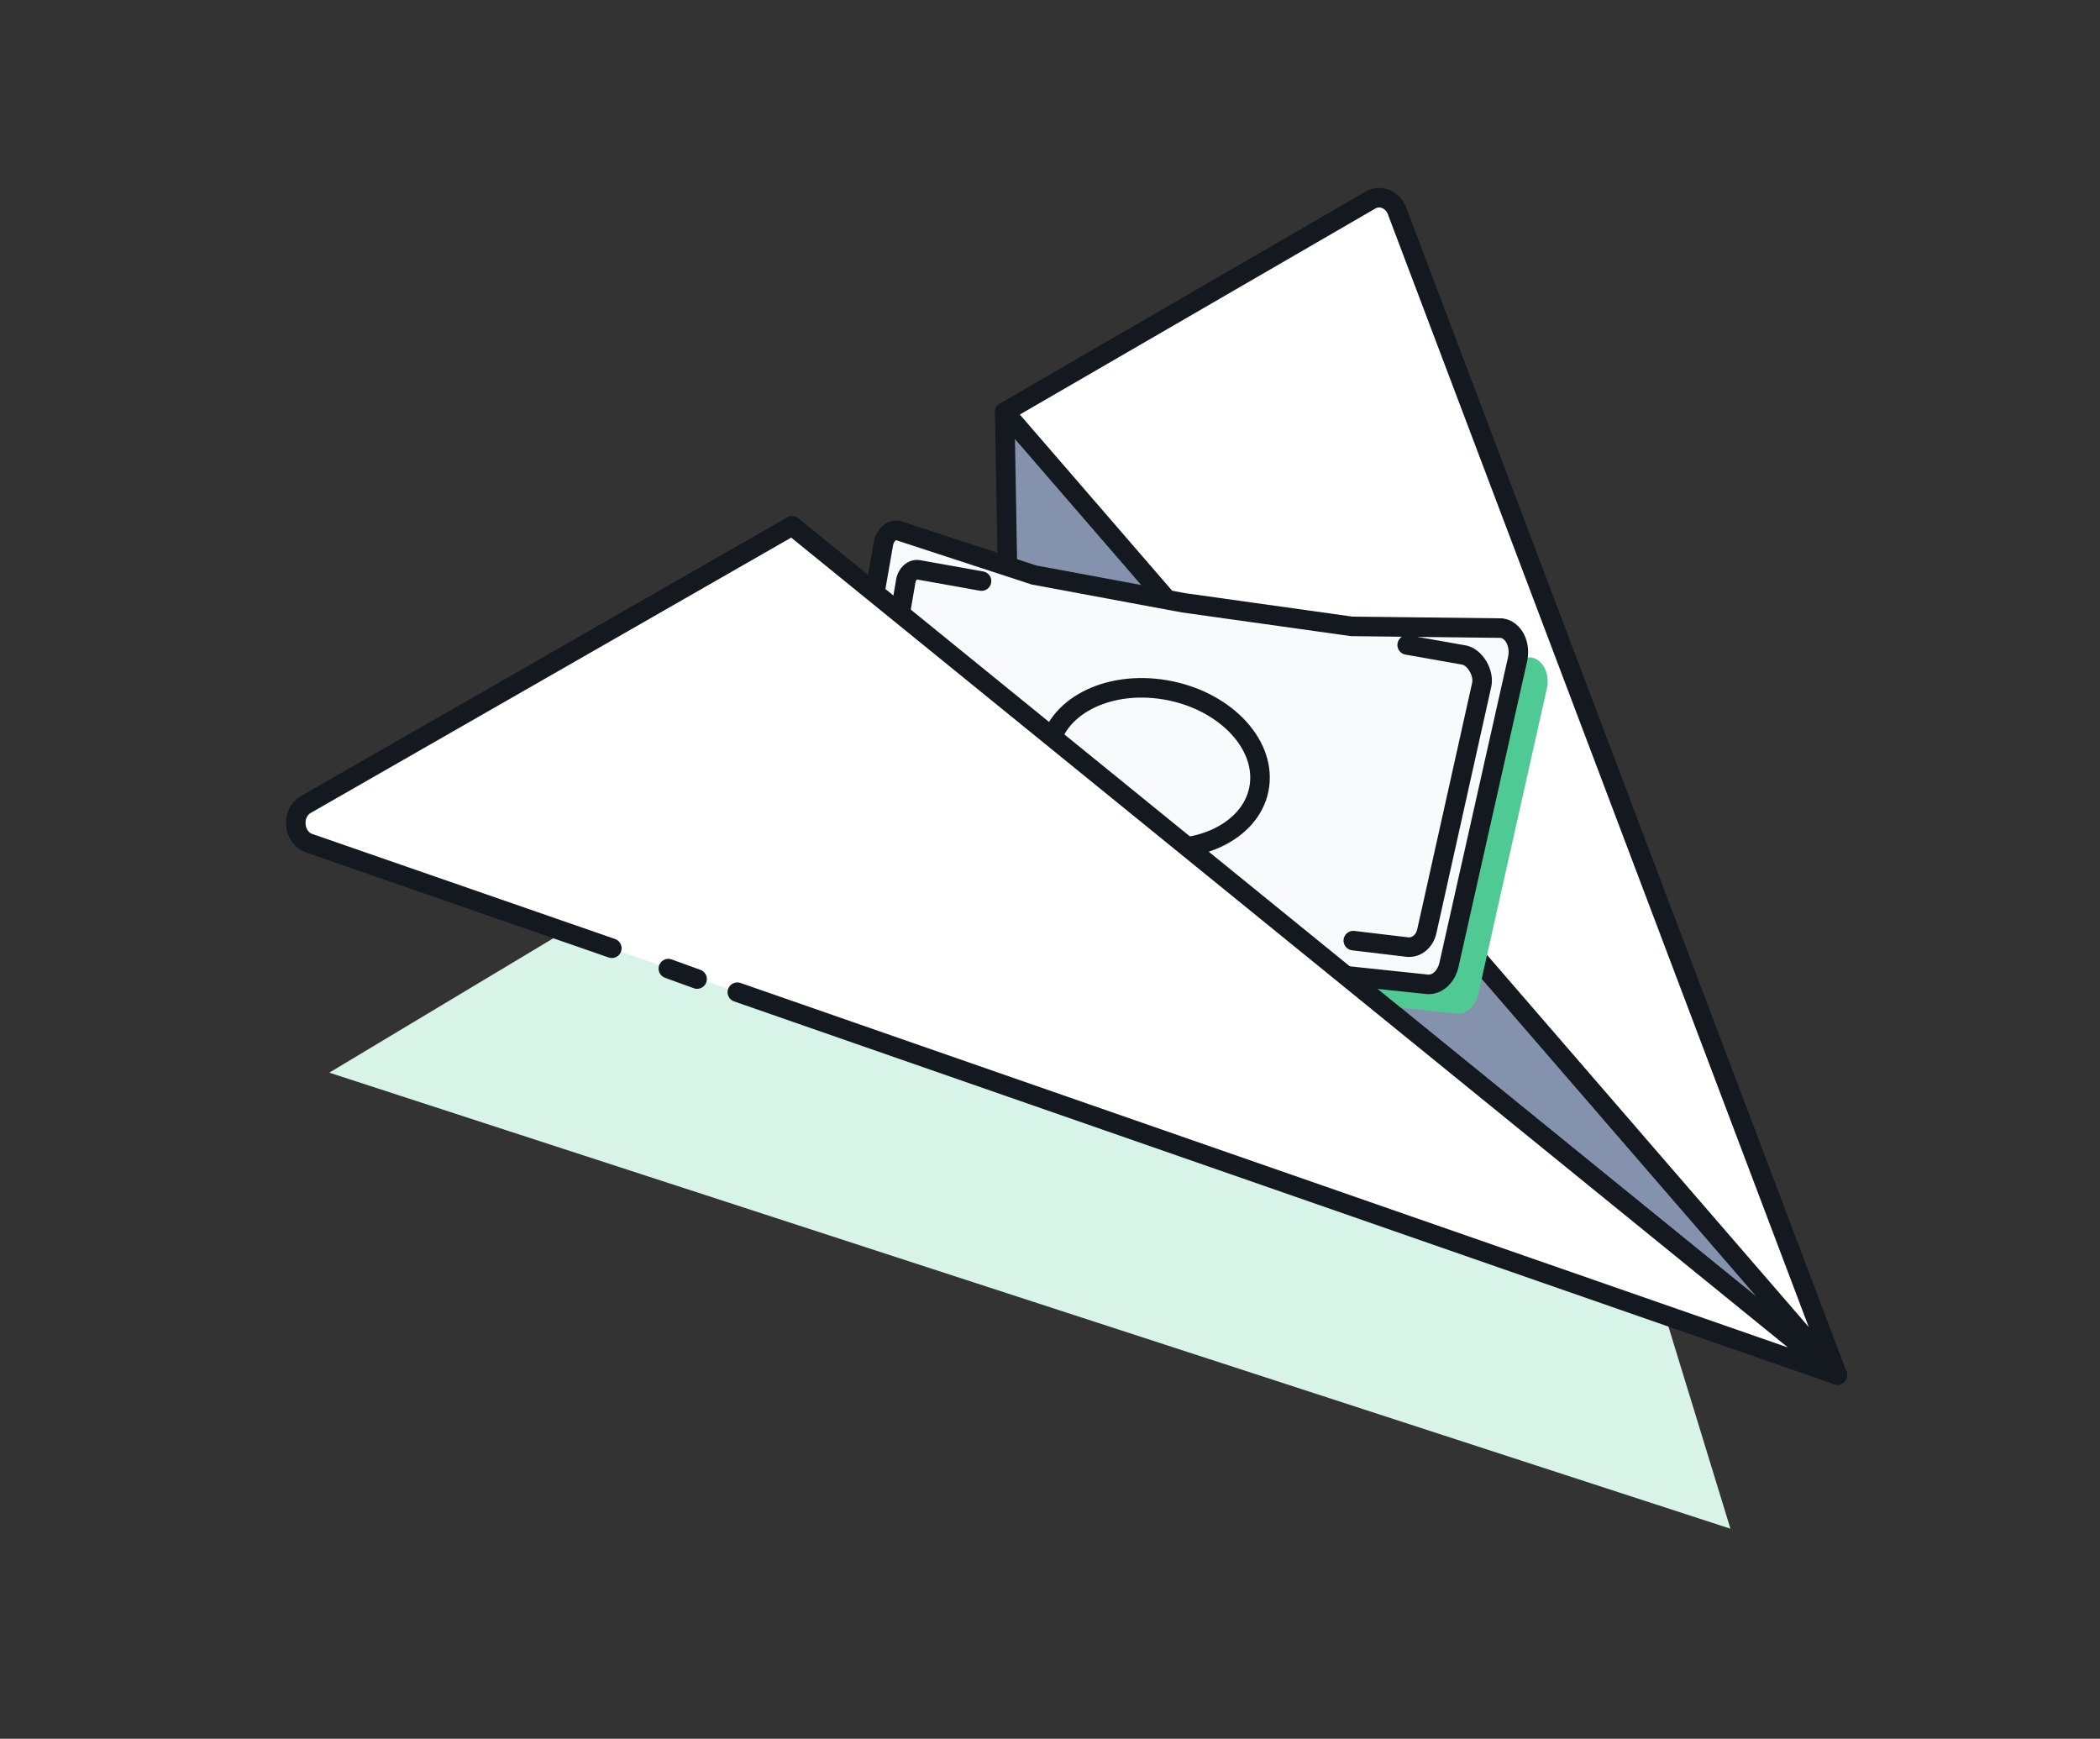 <svg width="215" height="178" viewBox="0 0 215 178" fill="none" xmlns="http://www.w3.org/2000/svg">
<rect x="0" y="0" width="215" height="178" fill="#333333" stroke="none"/>
<path d="M142.775 44.394L177.165 156.492L33.713 109.806L142.775 44.394Z" fill="#D8F3E7"/>
<path d="M103.384 71.983L102.863 42.177L188.104 140.757L103.384 71.983Z" fill="#8592AD" stroke="#14181F" stroke-width="2" stroke-linecap="round" stroke-linejoin="round"/>
<path d="M188.106 140.757L143.107 21.794C142.747 20.532 141.427 19.843 140.323 20.474L102.865 42.177L188.106 140.757Z" fill="white" stroke="#14181F" stroke-width="2" stroke-linecap="round" stroke-linejoin="round"/>
<path d="M93.456 58.607L87.005 95.426C86.834 96.386 87.346 97.259 88.089 97.338L149.122 103.763C150.117 103.855 151.051 103.03 151.34 101.792L158.374 70.473C158.703 68.971 157.969 67.487 156.747 67.299L141.379 67.121L124.162 64.707L108.869 61.864L94.931 57.307C94.277 57.172 93.623 57.787 93.456 58.607Z" fill="#4FCA95"/>
<path d="M90.456 55.607L84.005 92.426C83.834 93.386 84.346 94.259 85.089 94.338L146.122 100.763C147.117 100.855 148.051 100.03 148.34 98.792L155.374 67.473C155.703 65.971 154.969 64.487 153.747 64.299L138.379 64.121L121.162 61.707L105.869 58.864L91.931 54.307C91.277 54.172 90.623 54.787 90.456 55.607Z" fill="#F9FAFB" stroke="#14181F" stroke-width="2" stroke-miterlimit="10"/>
<path d="M117.086 86.655L117.249 85.669L117.086 86.655ZM119.241 70.608L119.404 69.621L119.241 70.608ZM138.67 95.298C138.121 95.232 137.624 95.624 137.558 96.172C137.493 96.721 137.884 97.218 138.433 97.284L138.67 95.298ZM144.06 96.949L144.182 95.957L144.179 95.956L144.06 96.949ZM146.078 95.331L145.102 95.114L145.101 95.119L146.078 95.331ZM151.694 70.121L150.719 69.898L150.718 69.903L151.694 70.121ZM149.876 67.053L149.702 68.038L149.709 68.039L149.876 67.053ZM144.24 65.041C143.696 64.945 143.178 65.308 143.081 65.852C142.985 66.396 143.348 66.915 143.892 67.011L144.24 65.041ZM100.316 60.47C100.859 60.567 101.379 60.205 101.476 59.662C101.573 59.118 101.211 58.599 100.668 58.501L100.316 60.47ZM94.091 58.342L93.891 59.322C93.899 59.324 93.907 59.325 93.915 59.327L94.091 58.342ZM92.742 59.434L91.758 59.254L91.757 59.265L92.742 59.434ZM87.385 90.677L86.399 90.508C86.398 90.515 86.397 90.522 86.396 90.529L87.385 90.677ZM88.427 92.326L88.549 91.333C88.536 91.332 88.523 91.33 88.511 91.329L88.427 92.326ZM95.091 94.15C95.639 94.217 96.138 93.827 96.205 93.279C96.273 92.731 95.883 92.232 95.335 92.165L95.091 94.15ZM117.249 85.669C114.461 85.208 112.083 83.954 110.486 82.341C108.887 80.726 108.123 78.815 108.369 76.982L106.387 76.716C106.038 79.314 107.15 81.814 109.065 83.748C110.982 85.685 113.755 87.118 116.923 87.642L117.249 85.669ZM108.369 76.982C108.614 75.158 109.835 73.597 111.765 72.582C113.697 71.566 116.289 71.134 119.078 71.595L119.404 69.621C116.236 69.098 113.195 69.57 110.833 70.812C108.469 72.056 106.737 74.109 106.387 76.716L108.369 76.982ZM119.078 71.595C121.866 72.055 124.244 73.31 125.841 74.922C127.439 76.537 128.204 78.449 127.957 80.281L129.94 80.547C130.289 77.949 129.177 75.45 127.262 73.515C125.345 71.579 122.572 70.145 119.404 69.621L119.078 71.595ZM127.957 80.281C127.713 82.106 126.492 83.666 124.562 84.681C122.63 85.697 120.038 86.13 117.249 85.669L116.923 87.642C120.091 88.166 123.132 87.693 125.494 86.451C127.858 85.207 129.59 83.155 129.94 80.547L127.957 80.281ZM138.433 97.284L143.941 97.942L144.179 95.956L138.67 95.298L138.433 97.284ZM143.938 97.942C145.478 98.131 146.741 96.997 147.056 95.543L145.101 95.119C144.961 95.767 144.5 95.996 144.182 95.957L143.938 97.942ZM147.055 95.549L152.67 70.338L150.718 69.903L145.102 95.114L147.055 95.549ZM152.669 70.344C152.887 69.39 152.606 68.404 152.159 67.665C151.723 66.943 150.985 66.227 150.043 66.067L149.709 68.039C149.86 68.065 150.176 68.251 150.448 68.7C150.709 69.132 150.79 69.587 150.719 69.898L152.669 70.344ZM150.05 66.069L144.24 65.041L143.892 67.011L149.702 68.038L150.05 66.069ZM100.668 58.501L94.267 57.358L93.915 59.327L100.316 60.47L100.668 58.501ZM94.291 57.362C92.943 57.087 91.955 58.182 91.758 59.254L93.726 59.614C93.751 59.476 93.817 59.386 93.867 59.345C93.89 59.325 93.903 59.322 93.903 59.322C93.903 59.322 93.903 59.322 93.902 59.322C93.901 59.322 93.899 59.322 93.898 59.322C93.894 59.322 93.891 59.322 93.891 59.322L94.291 57.362ZM91.757 59.265L86.399 90.508L88.37 90.847L93.728 59.603L91.757 59.265ZM86.396 90.529C86.3 91.165 86.436 91.804 86.755 92.314C87.075 92.824 87.622 93.262 88.343 93.322L88.511 91.329C88.546 91.332 88.511 91.35 88.451 91.253C88.39 91.156 88.348 90.999 88.374 90.826L86.396 90.529ZM88.305 93.318L95.091 94.15L95.335 92.165L88.549 91.333L88.305 93.318Z" fill="#14181F"/>
<path d="M81.1 53.826L31.292 82.365C29.781 83.254 30.008 85.789 31.69 86.332L188.106 140.758L81.1 53.826Z" fill="white"/>
<path d="M75.489 101.57L188.106 140.758L81.1 53.826L31.292 82.365C29.781 83.254 30.008 85.789 31.69 86.332L62.64 97.07" stroke="#14181F" stroke-width="2" stroke-linecap="round" stroke-linejoin="round"/>
<path d="M68.426 99.155L71.37 100.224" stroke="#14181F" stroke-width="2" stroke-linecap="round" stroke-linejoin="round"/>
</svg>
